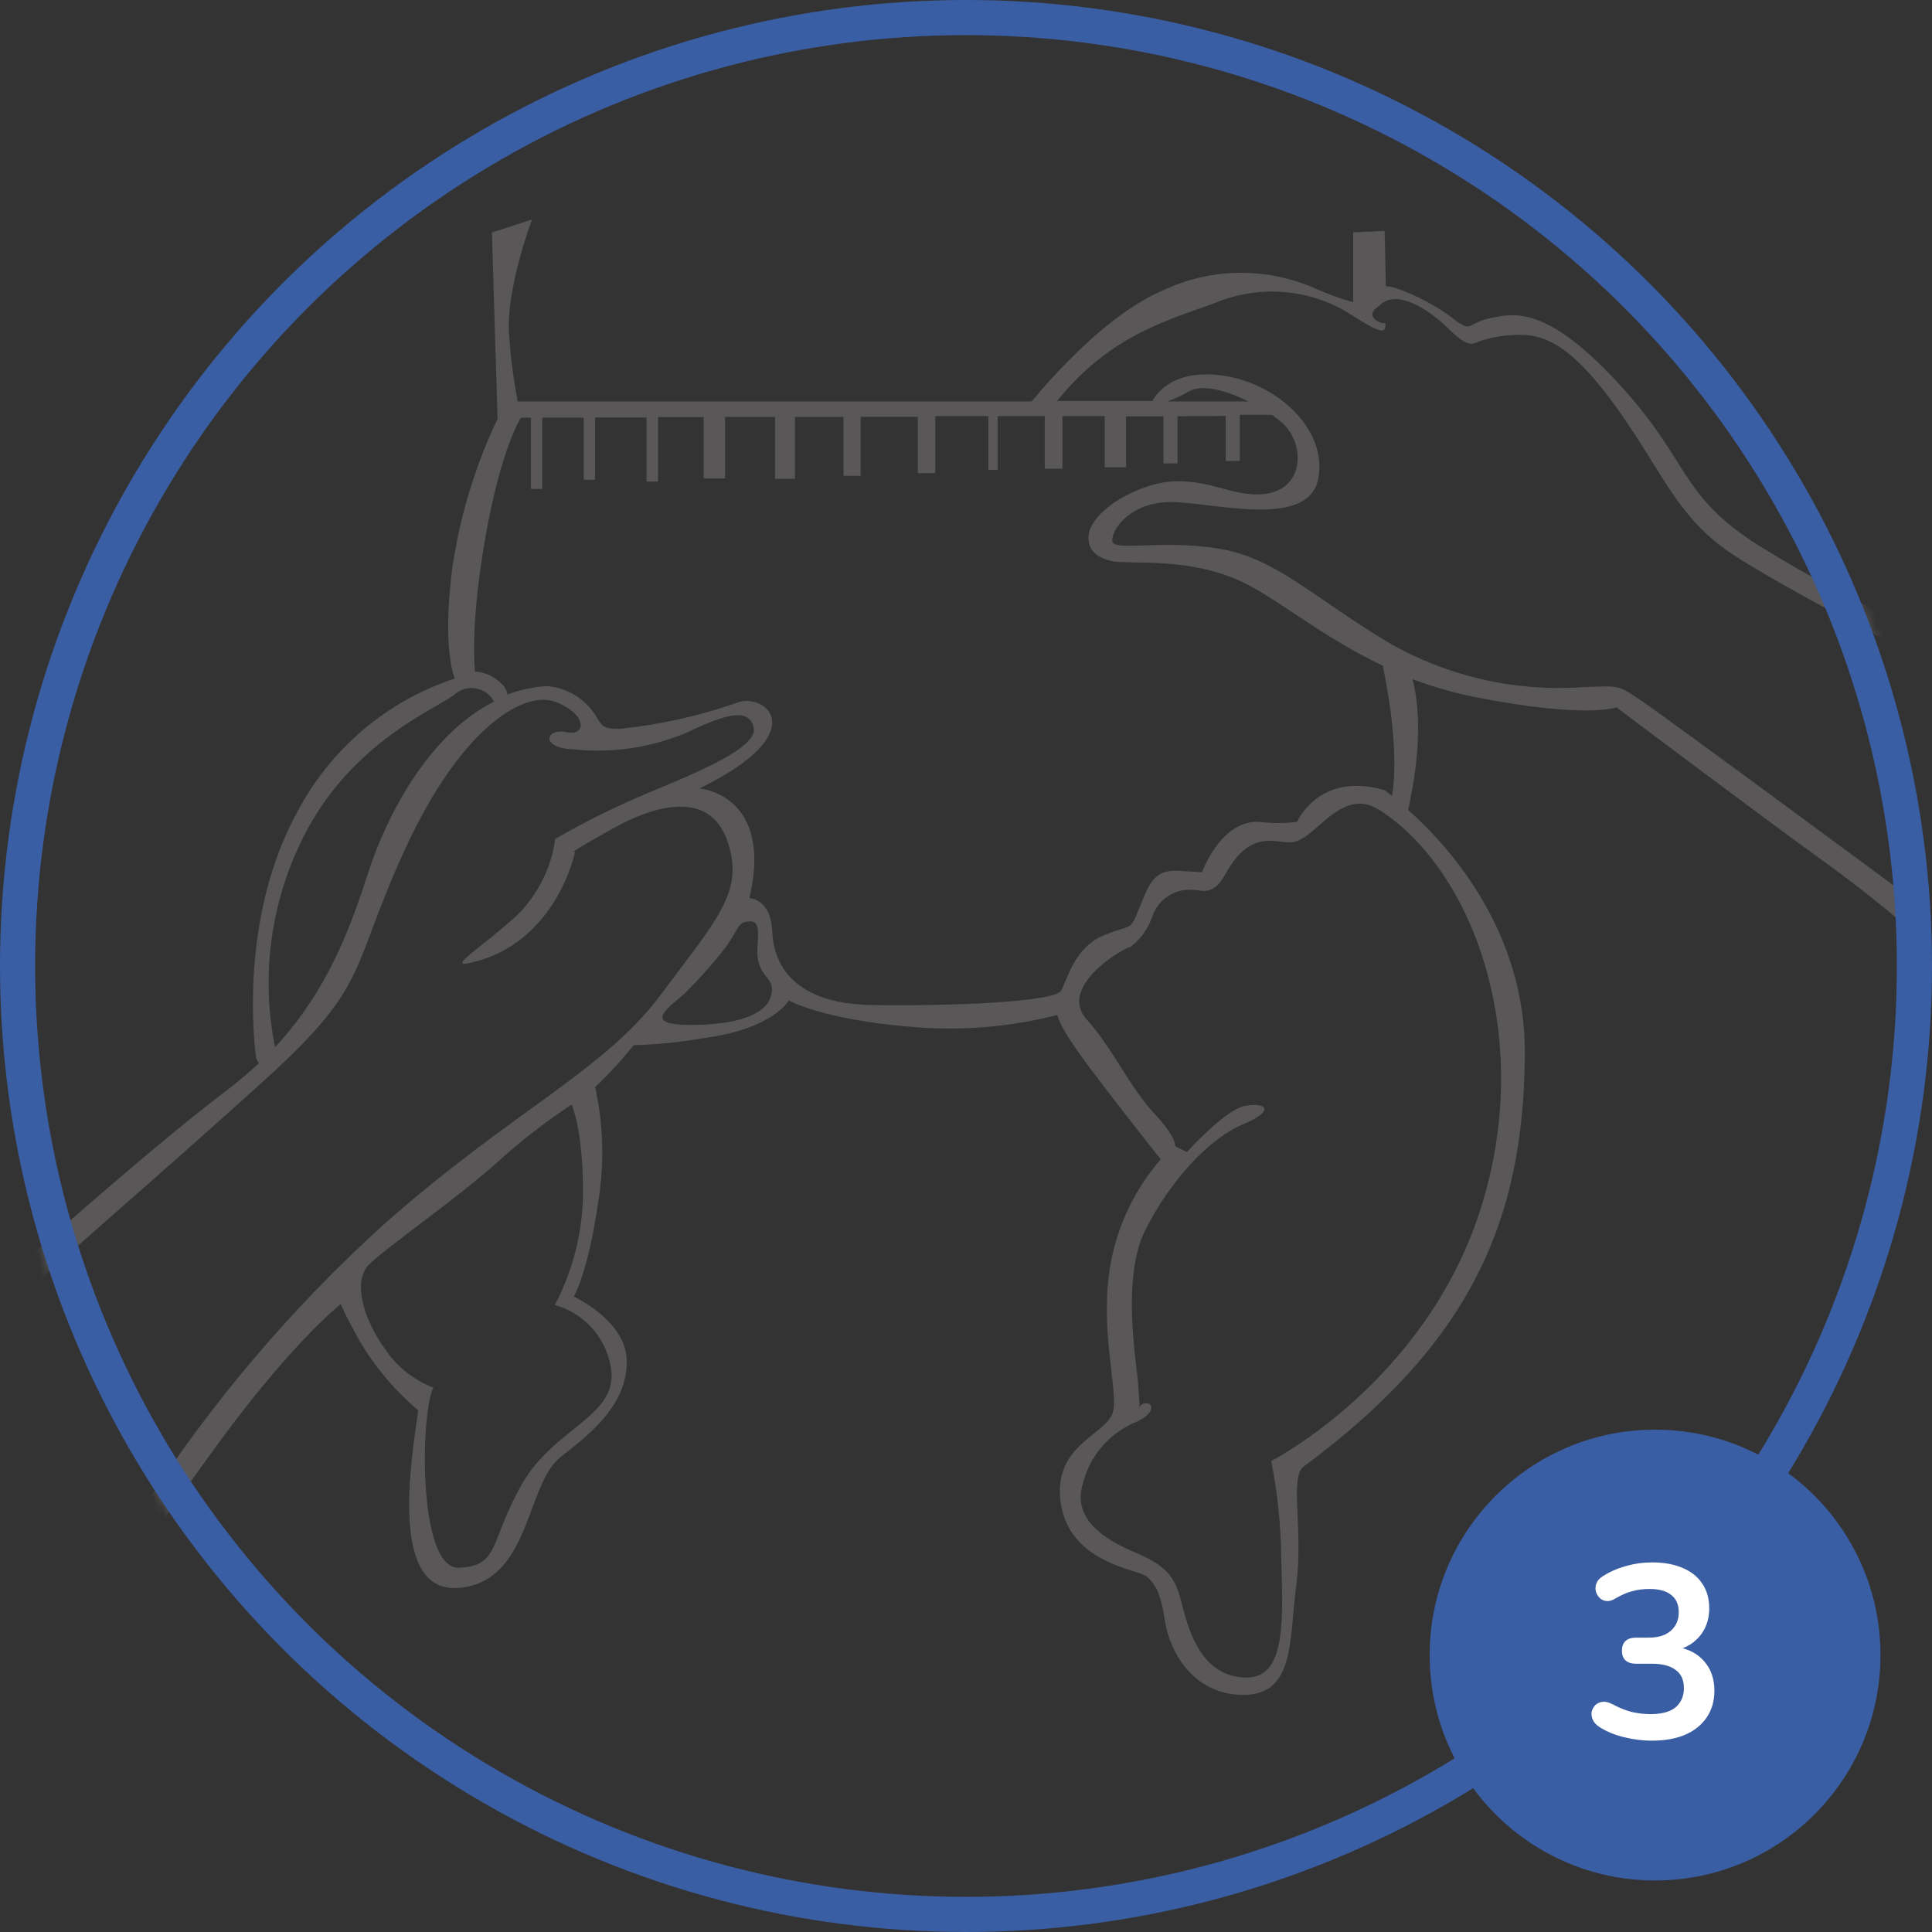 <svg width="220" height="220" viewBox="0 0 220 220" fill="none" xmlns="http://www.w3.org/2000/svg">
<rect x="0" y="0" width="220" height="220" fill="#333333" stroke="none"/>
<mask id="mask0_176_3195" style="mask-type:alpha" maskUnits="userSpaceOnUse" x="0" y="0" width="220" height="220">
<circle cx="110" cy="110" r="110" fill="#D9D9D9"/>
</mask>
<g mask="url(#mask0_176_3195)">
<path fill-rule="evenodd" clip-rule="evenodd" d="M65.106 125.768C62.119 127.732 59.288 129.93 56.64 132.341C52.094 136.432 43.789 142.194 42.005 144.012C40.222 145.83 41.218 149.921 43.789 153.54C45.133 155.58 47.077 157.142 49.347 158.004C47.869 160.958 47.564 178.7 52.255 178.521C56.946 178.343 55.693 175.567 59.435 168.993C63.178 162.419 70.681 161.25 69.524 155.504C69.211 153.87 68.451 152.356 67.329 151.137C66.207 149.917 64.769 149.04 63.178 148.606C65.254 144.66 66.356 140.267 66.391 135.799C66.391 128.559 65.09 125.784 65.09 125.784L65.106 125.768ZM117.476 45.712C119.677 43.05 126.119 35.713 132.465 33.051C135.185 31.77 138.145 31.093 141.146 31.065C144.147 31.037 147.119 31.659 149.862 32.889C151.232 33.502 152.644 34.012 154.087 34.414V26.461L157.67 26.299L157.814 32.596C158.096 32.6 158.377 32.638 158.65 32.71C161.301 33.582 163.78 34.917 165.975 36.654C167.758 37.791 166.939 36.817 169.879 36.184C172.819 35.551 176.546 35.177 184.514 43.894C192.482 52.611 191.261 56.457 200.305 62.139C206.62 66.061 213.201 69.527 220 72.511L219.663 75.449C219.663 75.449 202.907 66.911 197.06 62.966C191.212 59.022 189.413 54.104 184.851 47.514C180.289 40.923 177.044 38.294 173.606 38.148C171.61 38.053 169.618 38.385 167.758 39.122C166.939 39.268 165.975 38.456 164.835 37.32C163.694 36.184 159.292 32.45 157.027 34.853C157.027 34.853 155.565 35.664 156.706 36.476C157.429 36.995 157.702 36.703 157.75 36.752C157.77 36.93 157.77 37.11 157.75 37.288C157.573 38.44 154.987 36.46 152.706 35.145C150.642 34.059 148.38 33.412 146.059 33.244C143.738 33.077 141.407 33.392 139.212 34.171C133.975 36.233 126.746 37.693 120.368 45.663H131.212C131.87 44.495 133.814 42.19 138.714 42.709C145.14 43.342 151.244 48.78 150.103 54.542C148.963 60.304 138.055 57.172 133.332 57.172C128.609 57.172 126.505 60.418 126.665 61.619C126.826 62.82 131.87 61.441 138.521 62.431C145.172 63.421 149.268 67.852 158.039 73.127C164.706 76.984 172.35 78.768 180.015 78.257C184.562 78.094 184.096 77.932 186.843 79.75C189.59 81.568 218.892 103.238 218.892 103.238C218.892 103.238 219.052 106.37 219.213 107.036C219.373 107.701 215.309 103.595 207.968 98.303C200.626 93.012 184.064 80.546 184.064 80.546C184.064 80.546 180.626 81.86 168.128 79.409C165.652 78.916 163.219 78.226 160.851 77.348C162.312 82.996 160.851 89.895 160.353 92.233C164.915 96.274 173.782 106.013 173.638 120.168C173.493 139.24 167.292 153.053 148.433 167.013C146.826 168.198 148.433 174.252 147.613 180.485C146.794 186.718 147.469 193 141.605 193C135.742 193 133.155 187.903 132.657 184.592C132.159 181.281 131.517 180.339 130.553 179.511C129.589 178.683 121.766 178.034 120.786 171.119C119.806 164.205 126.473 163.393 126.81 160.439C127.147 157.485 125.203 151.073 126.473 143.866C127.28 139.469 129.251 135.374 132.175 132.017C132.175 132.017 127.967 126.741 124.143 121.661C120.32 116.58 120.416 115.574 120.416 115.574C114.894 116.992 109.173 117.442 103.5 116.905C93.573 116.077 89.829 113.918 89.829 113.918C89.829 113.918 88.046 117.165 80.191 118.203C77.537 118.677 74.852 118.948 72.159 119.015C70.808 120.707 69.343 122.302 67.773 123.787C68.724 128.112 68.838 132.582 68.11 136.951C66.986 144.824 65.347 147.648 65.347 147.648C65.347 147.648 71.371 150.408 71.371 155.017C71.371 159.627 67.966 162.744 63.901 165.86C59.837 168.977 60.48 179.998 52.351 180.81C44.222 181.621 46.825 166.201 47.628 160.601C44.977 158.364 42.718 155.692 40.945 152.696C38.504 148.265 38.841 148.46 38.841 148.46C38.841 148.46 32.977 153.037 23.885 165.698C14.792 178.359 13.941 179.69 13.138 179.495C12.334 179.3 12.158 177.677 16.351 171.623C24.003 159.79 33.145 149.014 43.548 139.565C58.182 126.579 68.753 121.986 75.243 113.269C81.733 104.552 84.689 101.614 82.906 95.998C81.123 90.382 75.564 91.129 69.733 94.375C63.901 97.621 65.492 96.988 65.492 96.988C65.492 96.988 63.371 107.523 53.459 109.666C50.969 110.201 54.616 108.042 58.664 104.423C61.15 102.074 62.761 98.934 63.227 95.528C66.531 93.618 69.948 91.916 73.46 90.431C79.002 88.126 86.311 85.188 85.829 82.883C85.347 80.578 82.745 81.26 78.327 83.37C74.229 85.123 69.758 85.799 65.331 85.334C61.428 85.188 62.118 82.883 64.512 83.37C66.906 83.857 66.777 81.227 63.211 79.912C59.644 78.598 52.48 82.883 46.134 96.68C39.789 110.477 42.23 111.97 30.503 122.651C18.776 133.332 0.527 148.979 -1.915 151.576C-4.357 154.173 -1.915 147.778 -1.915 147.778C-1.915 147.778 15.836 131.676 26.07 123.966C27.291 123.008 28.431 122.05 29.475 121.093L29.17 120.508C29.17 120.508 26.873 105.397 33.716 92.719C37.501 85.373 43.992 79.823 51.789 77.267C51.789 77.267 50.327 74.15 51.468 64.93C52.316 58.95 54.066 53.137 56.656 47.692L56.014 26.477L60.576 25C60.576 25 57.508 33.116 57.99 38.31C58.161 40.795 58.483 43.267 58.954 45.712H117.476ZM142.151 45.712C139.581 44.43 136.882 43.715 135.404 44.559C134.615 45.017 133.787 45.402 132.93 45.712H142.151ZM51.933 78.922C50.327 80.546 39.403 84.328 33.893 96.68C30.686 103.734 29.786 111.637 31.323 119.242C37.556 112.522 40.062 105.104 42.005 99.131C43.949 93.158 48.688 83.695 56.255 79.896C56.057 79.521 55.781 79.194 55.445 78.938C55.11 78.681 54.724 78.501 54.313 78.41C53.902 78.319 53.476 78.319 53.066 78.41C52.655 78.502 52.269 78.682 51.933 78.939V78.922ZM77.797 113.269C75.677 115.071 73.412 116.71 78.633 116.71C83.853 116.71 87.066 115.558 87.725 113.594C88.384 111.63 87.082 111.613 86.44 109.795C85.797 107.977 87.082 104.926 85.444 104.926C83.805 104.926 84.319 105.754 82.231 108.383C80.143 111.013 77.845 113.253 77.845 113.253L77.797 113.269ZM128.561 107.848C125.798 109.179 120.914 112.961 123.742 116.077C126.569 119.194 128.786 123.982 131.388 126.741C133.991 129.501 133.83 130.523 133.83 130.523L135.147 131.189C135.147 131.189 139.533 126.319 141.814 125.914C144.095 125.508 145.397 126.417 141.493 128.056C137.589 129.696 133.204 134.549 130.424 140.052C127.645 145.554 129.445 155.18 129.621 157.809C129.798 160.439 129.782 160.293 129.782 160.293C129.782 160.293 129.782 159.79 130.585 159.79C131.388 159.79 131.549 161.088 128.979 162.094C127.577 162.736 126.338 163.691 125.353 164.885C124.368 166.08 123.663 167.484 123.292 168.993C122.328 172.239 124.432 174.755 129.139 176.719C133.846 178.683 133.959 180.339 134.842 183.618C135.726 186.897 137.445 191.02 141.991 191.02C146.537 191.02 146.071 184.121 145.895 177.385C145.857 173.683 145.475 169.993 144.754 166.363C144.754 166.363 162.168 157.485 168.513 137.925C174.859 118.366 167.855 99.456 157.445 92.476C155.34 91.047 153.541 90.999 150.457 93.775C147.372 96.55 147.244 95.901 144.931 95.755C142.617 95.609 141.011 96.891 139.549 99.521C138.087 102.15 136.963 101.322 135.645 101.322C134.694 101.276 133.752 101.54 132.96 102.074C132.168 102.609 131.566 103.387 131.244 104.293C130.77 105.739 129.86 106.999 128.641 107.896L128.561 107.848ZM134.087 47.4V52.773H132.481V47.416H128.224V53.211H125.798V47.384H120.979V53.373H118.97V47.384H113.605V53.503H112.545V47.384H106.504V53.877H104.512V47.465H98.006V54.185H96.046V47.481H90.52V54.526H88.255V47.481H82.568V54.477H80.127V47.497H74.938V54.834H73.62V47.546H67.757V54.639H66.472V47.562H61.749V55.678H60.464V47.562H59.323C59.323 47.562 57.042 50.987 55.243 61.359C53.443 71.732 54.102 76.471 54.102 76.471C55.209 76.54 56.254 77.013 57.042 77.802C57.243 77.956 57.412 78.148 57.539 78.368C57.666 78.588 57.748 78.832 57.781 79.085C59.215 78.545 60.72 78.222 62.247 78.127C63.35 78.204 64.422 78.537 65.377 79.1C66.333 79.663 67.147 80.441 67.757 81.373C68.576 82.672 68.576 82.996 70.536 82.996C75.078 82.535 79.553 81.543 83.87 80.042C86.954 78.728 92.978 83.289 79.645 89.781C79.645 89.781 88.127 90.431 85.331 102.28C85.331 102.28 87.773 102.28 87.934 106.062C88.094 109.844 90.376 114.275 99.179 114.438C107.982 114.6 120.063 114.113 120.818 112.814C121.573 111.516 122.296 107.945 125.637 106.533C128.979 105.121 128.577 106.224 129.718 103.449C130.858 100.673 131.324 98.985 134.264 99.163C137.204 99.342 136.882 99.326 136.882 99.326C136.882 99.326 138.971 93.434 143.308 93.58C144.769 93.771 146.249 93.771 147.71 93.58C147.71 93.58 150.136 87.834 157.622 89.96C157.622 89.96 157.959 90.187 158.521 90.642C159.276 85.772 158.184 79.279 157.461 75.806C151.035 72.754 146.36 68.907 142.489 66.797C136.818 63.681 130.617 64.151 127.661 64.005C127.661 64.005 123.758 64.005 123.95 61.051C124.143 58.097 129.959 54.802 134.007 54.802C138.055 54.802 139.726 56.198 142.971 56.295C148.658 56.441 148.818 50.533 145.911 48.066C145.573 47.79 145.204 47.514 144.834 47.238H141.188V52.497H139.581V47.367L134.087 47.4Z" fill="#595757"/>
</g>
<circle cx="110" cy="110" r="108" stroke="#3A5EA3" stroke-width="4"/>
<circle cx="188.466" cy="188.466" r="25.667" fill="#3A5EA3"/>
<path d="M188.081 198.214C187.073 198.214 186.027 198.083 184.945 197.822C183.862 197.56 182.919 197.168 182.117 196.646C181.743 196.403 181.491 196.123 181.361 195.806C181.23 195.488 181.193 195.19 181.249 194.91C181.323 194.611 181.463 194.359 181.669 194.154C181.893 193.948 182.163 193.827 182.481 193.79C182.817 193.752 183.181 193.836 183.573 194.042C184.338 194.452 185.075 194.751 185.785 194.938C186.494 195.106 187.222 195.19 187.969 195.19C188.79 195.19 189.481 195.078 190.041 194.854C190.601 194.63 191.021 194.294 191.301 193.846C191.599 193.398 191.749 192.856 191.749 192.222C191.749 191.288 191.431 190.598 190.797 190.15C190.181 189.683 189.275 189.45 188.081 189.45H186.289C185.766 189.45 185.365 189.319 185.085 189.058C184.823 188.796 184.693 188.432 184.693 187.966C184.693 187.499 184.823 187.135 185.085 186.874C185.365 186.612 185.766 186.482 186.289 186.482H187.745C188.454 186.482 189.061 186.37 189.565 186.146C190.069 185.903 190.461 185.567 190.741 185.138C191.021 184.708 191.161 184.186 191.161 183.57C191.161 182.711 190.871 182.058 190.293 181.61C189.733 181.162 188.911 180.938 187.829 180.938C187.138 180.938 186.485 181.022 185.869 181.19C185.271 181.339 184.609 181.628 183.881 182.058C183.545 182.263 183.218 182.347 182.901 182.31C182.602 182.272 182.35 182.151 182.145 181.946C181.939 181.74 181.799 181.498 181.725 181.218C181.65 180.919 181.669 180.62 181.781 180.322C181.893 180.004 182.126 179.734 182.481 179.51C183.283 178.987 184.17 178.595 185.141 178.334C186.111 178.054 187.11 177.914 188.137 177.914C189.499 177.914 190.666 178.128 191.637 178.558C192.607 178.968 193.345 179.566 193.849 180.35C194.371 181.115 194.633 182.048 194.633 183.15C194.633 183.934 194.483 184.652 194.185 185.306C193.886 185.94 193.466 186.482 192.925 186.93C192.383 187.378 191.73 187.695 190.965 187.882V187.546C192.309 187.77 193.354 188.33 194.101 189.226C194.847 190.103 195.221 191.204 195.221 192.53C195.221 193.687 194.931 194.695 194.353 195.554C193.774 196.412 192.953 197.075 191.889 197.542C190.825 197.99 189.555 198.214 188.081 198.214Z" fill="white"/>
</svg>
